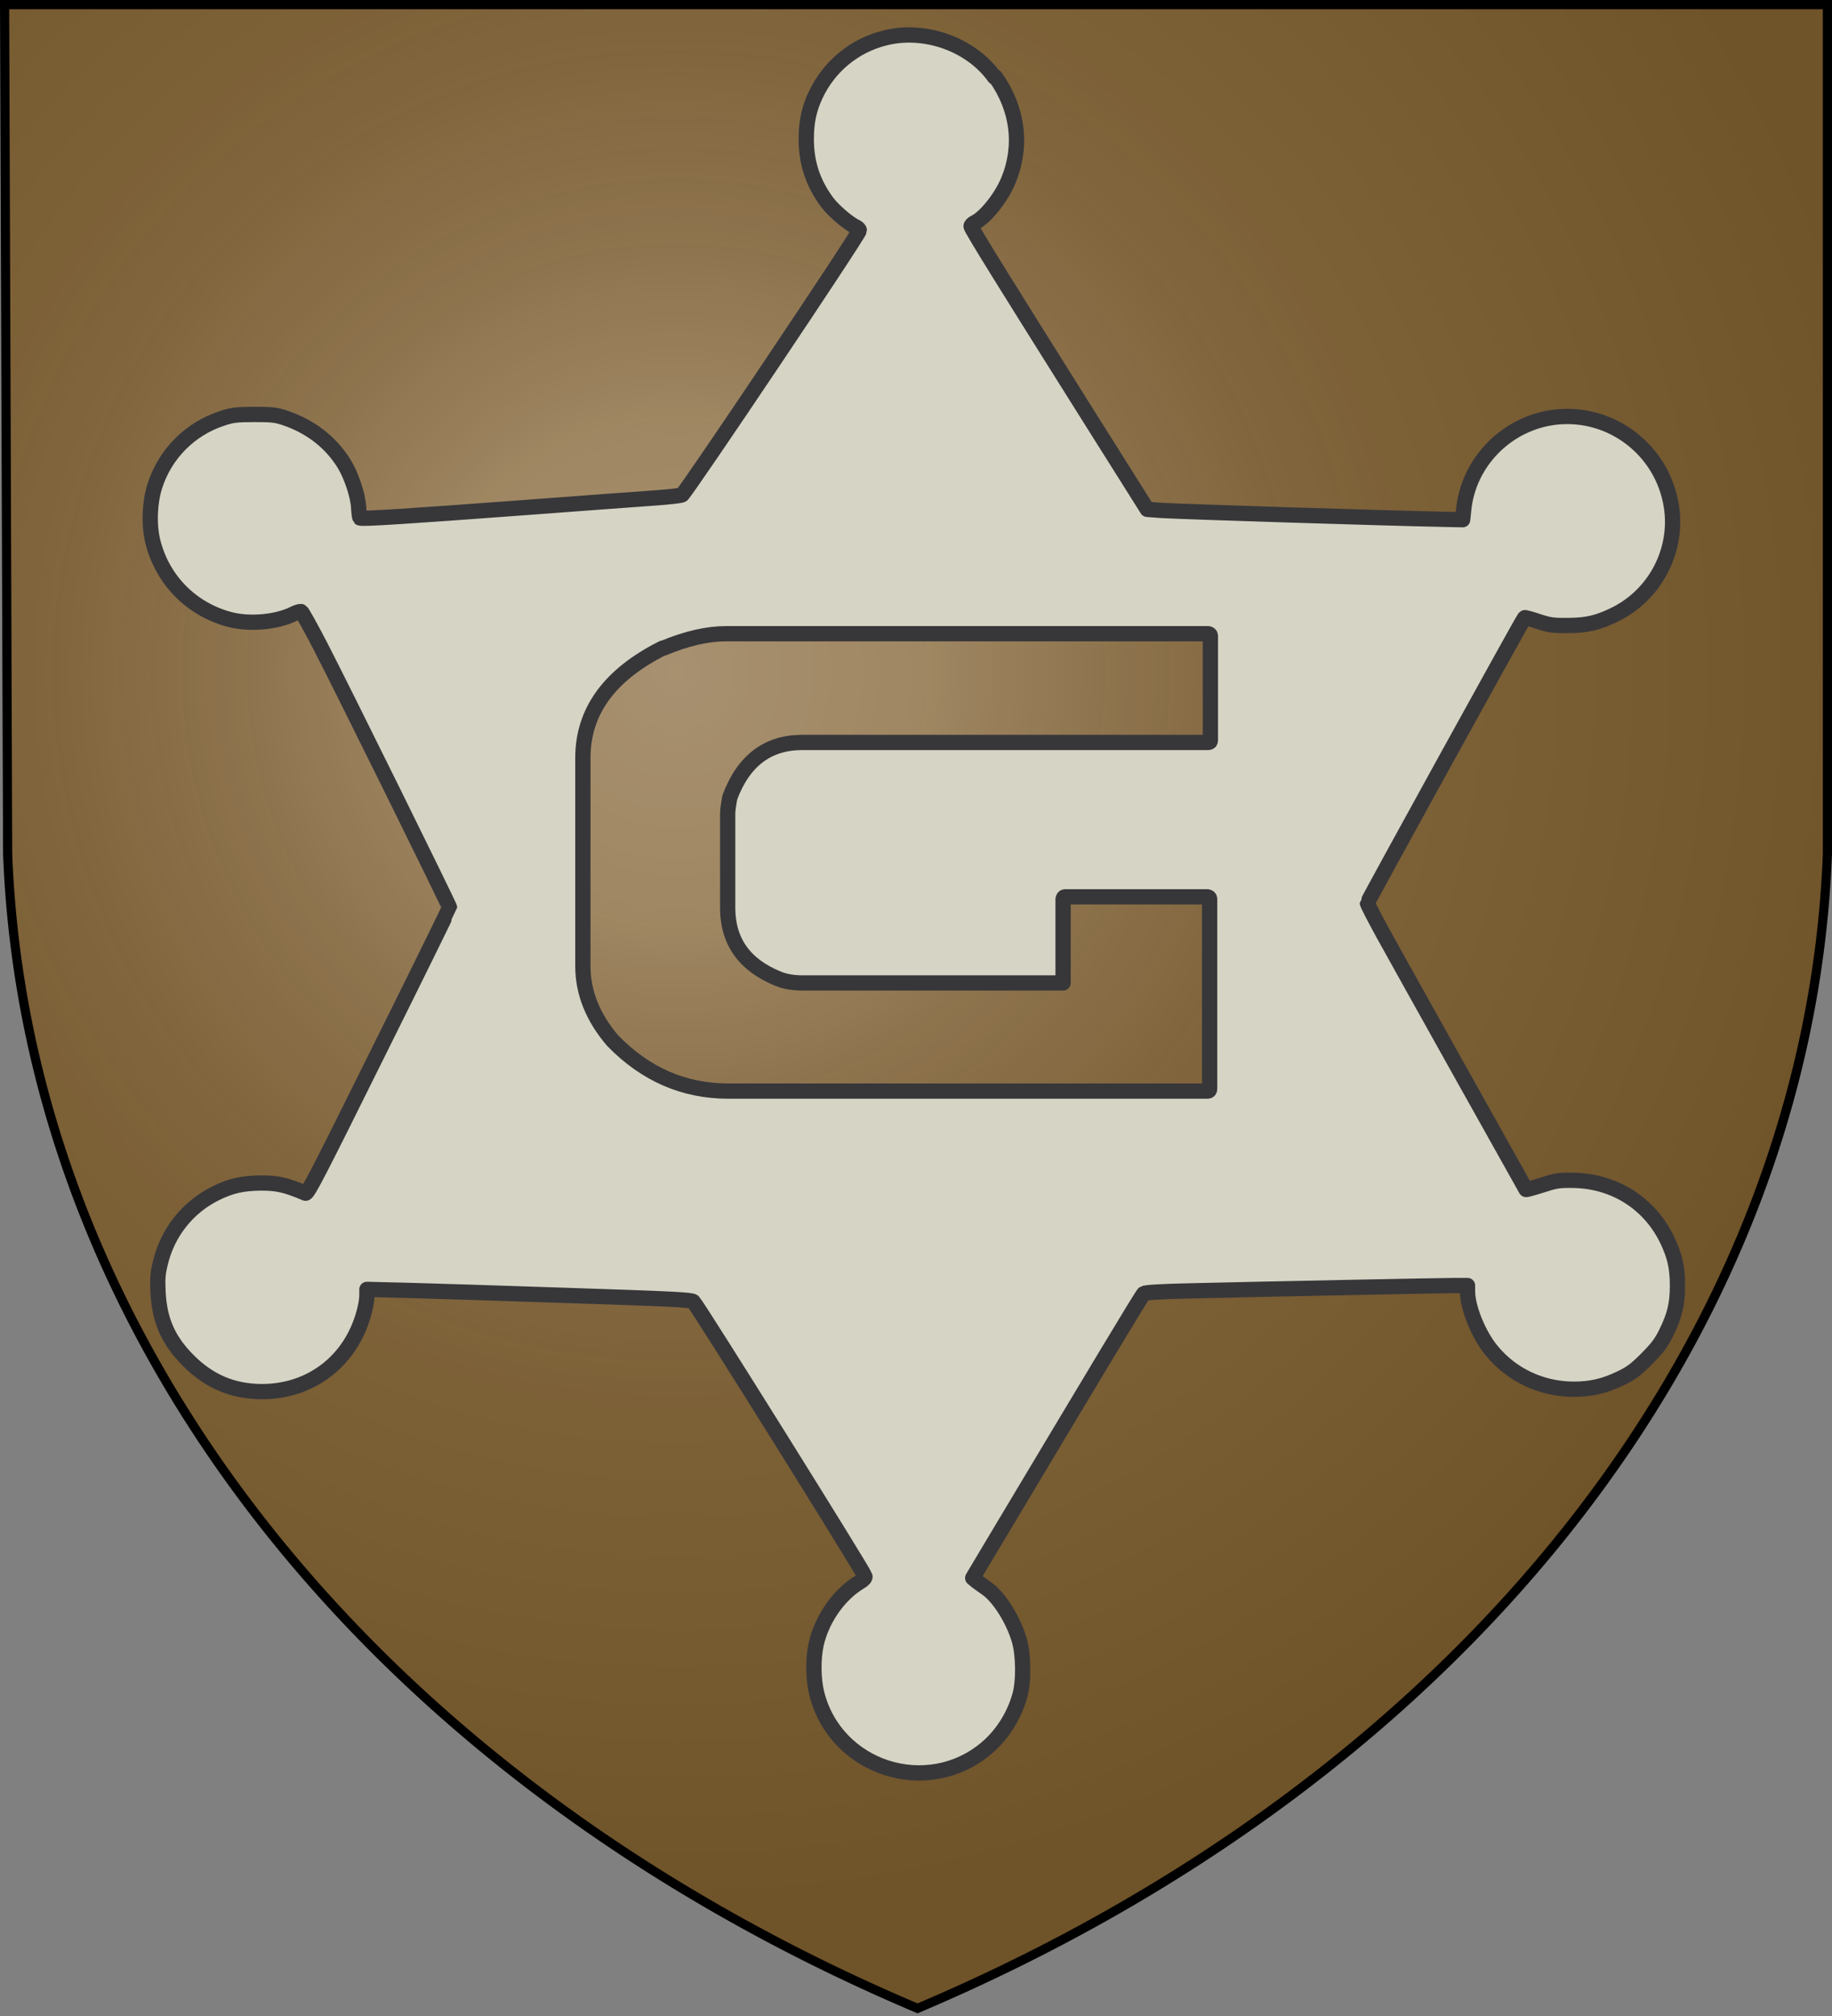 <svg width="600" height="660" stroke="#000" version="1.1" xmlns="http://www.w3.org/2000/svg">
 <rect width="100%" height="100%" fill="#808080" stroke="none"/>
 <title>GeoBrol - Blason de Garlan, La tour sombre (fictif)</title>
 <style>.s{fill:#d6d4c4;}.b{fill:#805f2f}</style>
 <defs>
  <radialGradient id="G" cx="221" cy="226" r="300" gradientTransform="matrix(1.35,0,0,1.35,-77,-85)" gradientUnits="userSpaceOnUse">
   <stop stop-color="#fff" stop-opacity=".31" offset="0"/>
   <stop stop-color="#fff" stop-opacity=".25" offset=".2"/>
   <stop stop-color="#666" stop-opacity=".13" offset=".6"/>
   <stop stop-opacity=".13" offset="1"/>
  </radialGradient>
 </defs>
 <path class="b" d="m1.5 1.5h597v278a570 445 0 0 1-298 378 570 445 0 0 1-298-378z"/>
 <path d="m1.5 1.5h597v278a570 445 0 0 1-298 378 570 445 0 0 1-298-378z" fill="url(#G)" stroke-width="3"/>
 <g class="s">
  <path d="m326 25.2c7.44 10.4 8.94 22.7 4.2 34-2.36 5.65-7.58 12.1-11 13.7-0.628 0.291-1.16 0.82-1.16 1.16 0 0.821 11.4 19.1 37.3 60.3l20.4 32.4 4.54 0.338c5.55 0.385 74.6 2.56 92 2.9l6.76 0.146 0.337-3.29c1.55-15.7 14.3-28.5 30.1-30.3 18.3-2.03 35 10.8 37.9 29.1 2.32 14.5-5.27 29.1-18.6 35.6-5.46 2.66-9.13 3.52-15.5 3.52-4.59 0.05-5.89-0.141-9.56-1.35-2.32-0.774-4.3-1.31-4.39-1.21-0.725 0.818-51.5 92.9-51.5 93.4 0 0.34 2.42 5.07 5.36 10.4 5.84 10.6 46.4 83.1 46.6 83.4 0.095 0.096 2.41-0.532 5.12-1.4 4.44-1.45 5.51-1.64 10-1.6 13.7 0.097 25.4 7.48 31.2 19.7 2.41 5.07 3.28 8.89 3.28 14.7 0 6.08-0.87 9.76-3.67 15.5-1.64 3.33-2.85 4.92-6.37 8.5-3.62 3.62-5.17 4.78-8.5 6.37-5.36 2.61-9.76 3.62-15.5 3.62-10.5-0.05-20.2-4.59-26.8-12.6-4.3-5.22-7.92-14.1-7.92-19.5v-1.84h-4.2c-4.15 0-57.5 1.06-86.5 1.74-9.46 0.192-14.8 0.528-15.3 0.868-0.578 0.435-13.9 22.6-50.5 83.8l-5.56 9.32 1.26 1.06c0.726 0.533 2.18 1.6 3.24 2.32 3.96 2.71 8.64 9.95 10.7 16.8 1.45 4.68 1.59 13.6 0.243 18.3-1.84 6.67-5.85 13-11 17.3-19.4 16.3-49.3 6.62-55.5-17.9-1.16-4.59-1.26-11.2-0.244-16 1.79-8.3 7.49-16.5 14.4-20.6 1.16-0.676 1.74-1.35 1.6-1.84-0.387-1.5-54.6-88.3-56.2-89.9-0.527-0.58-7.39-0.919-39.9-1.98-21.6-0.724-45.5-1.5-53.1-1.69l-13.9-0.338v2.12c0 1.2-0.436 3.77-1.02 5.74-4.3 15.6-17.3 25.6-33.3 25.6-9.52 0-17.3-3.29-24.1-10.1-6.61-6.61-9.51-13.1-9.99-22.5-0.195-4.35-0.098-6.09 0.77-9.51 2.32-9.92 8.97-18.3 18.1-22.8 5.07-2.51 8.88-3.33 15-3.38 5.21 0 8.06 0.629 14.4 3.33 0.724 0.29 4.01-6.08 24-46.4 12.8-25.7 23.2-46.9 23.2-47.1 0-0.623-35.4-72.3-42.4-85.8-3.09-5.94-5.84-10.9-6.18-11.1-0.336-0.097-1.4 0.191-2.46 0.725-5.46 2.75-14.4 3.57-20.9 1.88-12.5-3.29-22-12.8-25.2-25.4-1.4-5.51-1.11-13 0.679-18.5 3.39-10.4 11.5-18.5 21.8-21.9 3.43-1.16 4.59-1.31 10.6-1.35 5.84 0 7.24 0.147 10.1 1.11 8.5 2.85 15.2 8.06 19.6 15.3 2.27 3.81 4.4 10.2 4.59 14 0.099 1.79 0.29 3.33 0.437 3.48 0.388 0.436 15.4-0.531 54.4-3.43 19.3-1.45 38.4-2.85 42.5-3.14 4.1-0.289 7.97-0.724 8.55-0.964 1.11-0.486 58.1-85.4 58.1-86.6 0-0.34-0.483-0.82-1.06-1.11-2.51-1.16-7.44-5.36-9.46-8.07-4.69-6.32-6.86-12.9-6.86-20.8 0-5.5 0.918-9.8 3.04-14.3 4.34-9.3 12.6-16.2 22.6-18.7 13.1-3.38 28.3 2.03 36 12.8zm-109 187c-17.4 8.74-26.1 20.7-26.1 35.9v68.2c0 8.65 3.26 16.8 9.77 24.4 10.7 11 23.3 16.5 37.8 16.5h157c0.464 0 0.697-0.232 0.697-0.698v-62.2c0-0.373-0.233-0.606-0.697-0.699h-46.6c-0.373 0-0.605 0.233-0.698 0.699v27.5h-85.4c-3.07 0-5.72-0.466-7.95-1.4-11-4.46-16.5-12.2-16.5-23.2v-30.7c0-1.12 0.233-2.93 0.697-5.44 4.46-12 12.4-18 23.7-18h133c0.464 0 0.697-0.233 0.697-0.697v-34.2c0-0.373-0.233-0.605-0.697-0.697h-158c-6.05 0-12.9 1.58-20.5 4.74z" stroke="#37373a" stroke-linecap="round" stroke-linejoin="round" stroke-width="5"/>
 </g>
</svg>

